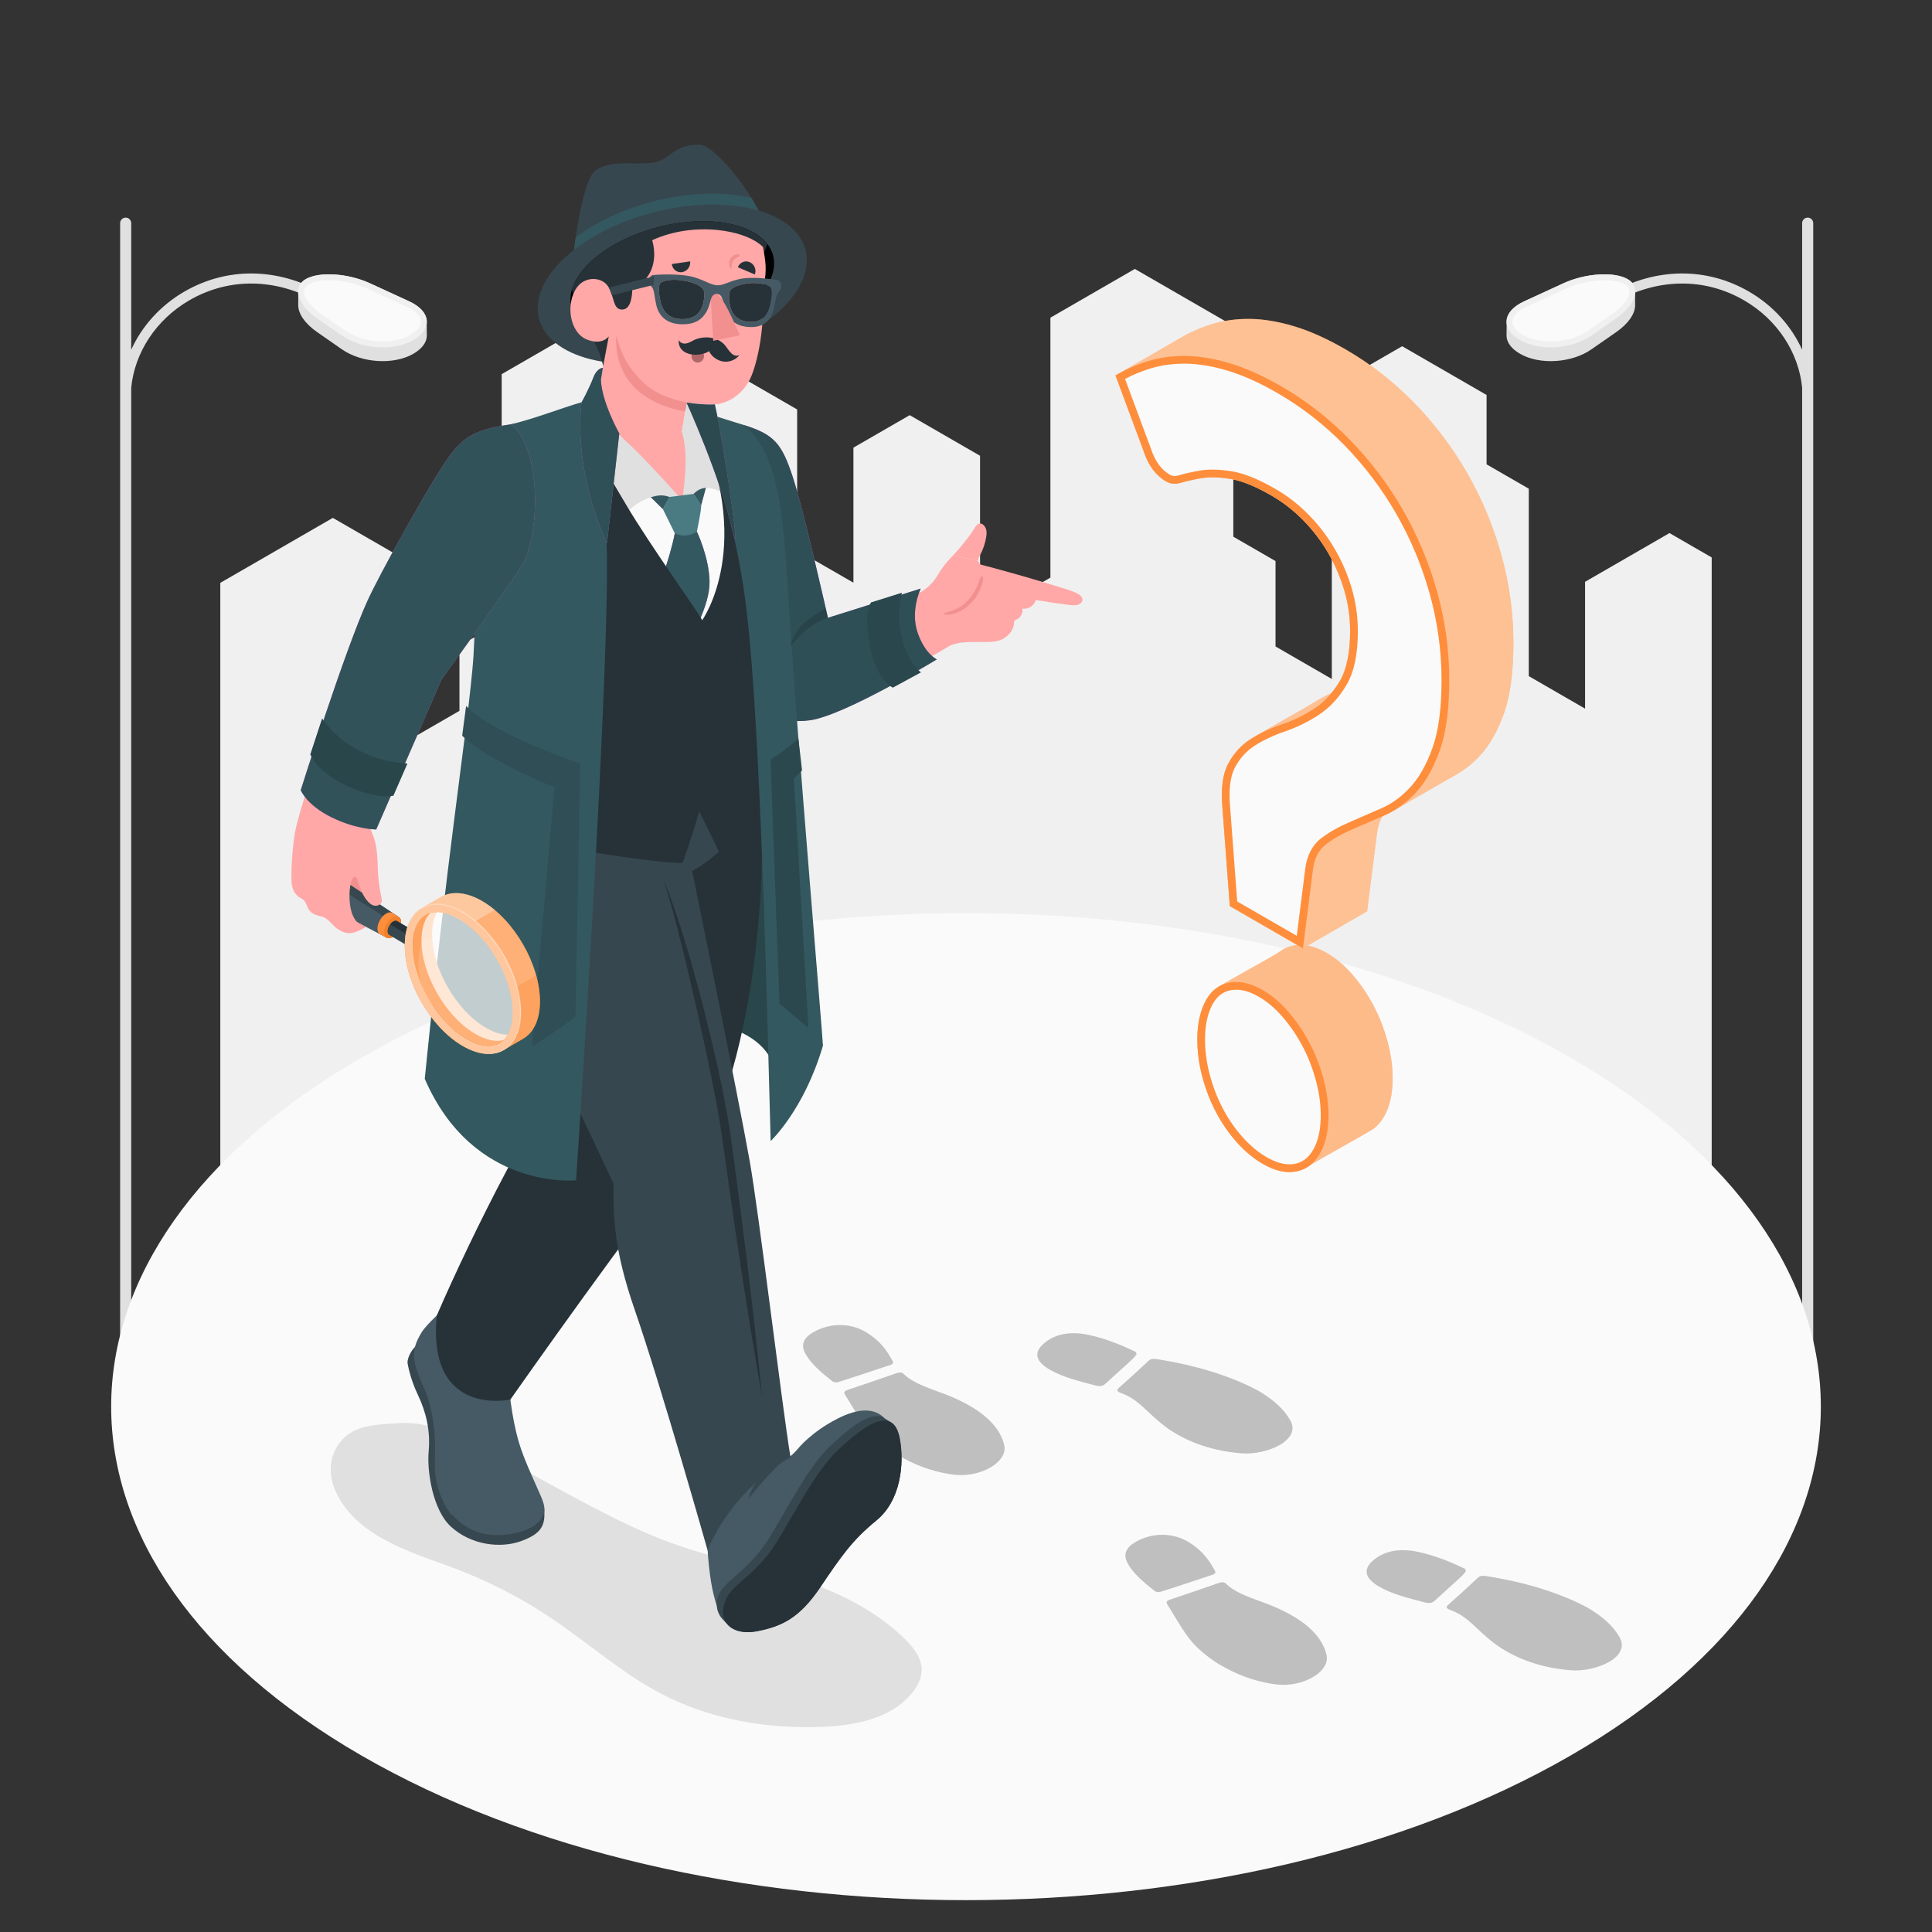 <?xml version="1.0" encoding="UTF-8" standalone="no"?>
<!-- Generator: Adobe Illustrator 27.5.0, SVG Export Plug-In . SVG Version: 6.00 Build 0)  -->

<svg
   version="1.1"
   x="0px"
   y="0px"
   viewBox="0 0 500 500"
   style="enable-background:new 0 0 500 500;"
   xml:space="preserve"
   id="svg319"
   sodipodi:docname="agent.svg"
   inkscape:version="1.3.2 (091e20e, 2023-11-25, custom)"
   xmlns:inkscape="http://www.inkscape.org/namespaces/inkscape"
   xmlns:sodipodi="http://sodipodi.sourceforge.net/DTD/sodipodi-0.dtd"
   xmlns="http://www.w3.org/2000/svg"
   xmlns:svg="http://www.w3.org/2000/svg"><rect x="0" y="0" width="500" height="500" fill="#333333" stroke="none"/><defs
   id="defs323" /><sodipodi:namedview
   id="namedview321"
   pagecolor="#ffffff"
   bordercolor="#999999"
   borderopacity="1"
   inkscape:showpageshadow="0"
   inkscape:pageopacity="0"
   inkscape:pagecheckerboard="0"
   inkscape:deskcolor="#d1d1d1"
   showgrid="false"
   inkscape:zoom="2.106"
   inkscape:cx="132.47863"
   inkscape:cy="119.18328"
   inkscape:window-width="3840"
   inkscape:window-height="2050"
   inkscape:window-x="3828"
   inkscape:window-y="-12"
   inkscape:window-maximized="1"
   inkscape:current-layer="svg319" />
<g
   id="City">
	<polygon
   id="City_00000101785292547231506150000007455708885616427399_"
   style="fill:#F0F0F0;"
   points="57.014,328.662    57.014,150.844 86.136,134.026 107.984,146.64 107.984,190.27 118.908,183.963 118.908,167.145 129.832,160.838 129.832,96.833    162.604,77.912 177.169,86.321 177.169,105.966 191.734,97.557 206.299,105.966 206.299,142.409 220.865,150.796 220.865,115.851    235.43,107.442 253.637,117.954 253.637,160 271.843,149.488 271.843,82.214 293.691,69.601 319.18,84.317 319.18,138.897    330.104,145.204 330.104,167.305 344.67,175.714 344.67,100.116 362.876,89.604 384.724,102.218 384.724,120.172 395.648,126.479    395.648,174.983 410.213,183.393 410.213,150.573 432.061,137.959 442.985,144.266 442.986,328.662  " />
</g>
<g
   id="Streetlights">
	<g
   id="Streetlight_00000080920327746258471500000015331914653620663463_">
		<path
   style="fill:#E0E0E0;"
   d="M47.624,75.518c-6.171,3.595-10.904,8.906-13.665,14.994V57.756c0-0.794-0.641-1.434-1.434-1.434    c-0.793,0-1.434,0.641-1.434,1.434v291.372c0,0.213,0.137,0.427,0.427,0.595c0.549,0.321,1.465,0.321,2.029,0    c0.274-0.168,0.412-0.381,0.412-0.595V100.354c0.88-9.131,6.439-17.625,14.97-22.595c10.258-5.976,22.445-5.831,33.433,0.4    l1.278-2.256C71.83,69.204,58.702,69.062,47.624,75.518z"
   id="path4" />
		<g
   id="g14">
			<path
   style="fill:#E0E0E0;"
   d="M82.049,85.93l6.436,4.478c5.13,3.569,13.403,4.086,18.48,1.155     c2.349-1.356,3.498-3.045,3.498-4.728c0-0.619-0.043-3.01-0.042-3.601c0.001-1.941-1.513-3.867-4.545-5.26l-10.145-4.664     c-5.678-2.61-13.12-3.085-16.625-1.063c-1.311,0.757-1.925,1.867-1.925,3.147c0,0.619,0.016,2.995,0.007,3.576     C77.156,81.103,78.843,83.699,82.049,85.93z"
   id="path6" />
			<path
   style="fill:#F0F0F0;"
   d="M79.107,72.248c-3.504,2.023-2.186,6.557,2.943,10.126l6.436,4.478     c5.13,3.569,13.403,4.086,18.48,1.155c5.076-2.931,4.589-7.423-1.089-10.033l-10.145-4.664     C90.055,70.701,82.611,70.225,79.107,72.248z"
   id="path8" />
			<g
   id="g12">
				<path
   style="fill:#FAFAFA;"
   d="M78.683,75.337c0.031-0.74,0.431-1.311,1.187-1.758c1.171-0.678,3.052-1.048,5.272-1.048      c3.268,0,6.984,0.817,9.944,2.174l10.144,4.671c2.297,1.048,3.638,2.436,3.7,3.792c0.062,1.203-0.91,2.451-2.729,3.5      c-1.896,1.094-4.44,1.695-7.169,1.695c-3.607,0-7.123-1.017-9.666-2.775l-6.429-4.487      C80.286,79.268,78.621,77.002,78.683,75.337z"
   id="path10" />
			</g>
		</g>
	</g>
	<g
   id="Streetlight">
		<path
   style="fill:#E0E0E0;"
   d="M452.727,75.518c6.171,3.595,10.904,8.906,13.665,14.994V57.756c0-0.794,0.641-1.434,1.434-1.434    c0.793,0,1.434,0.641,1.434,1.434v291.372c0,0.213-0.137,0.427-0.427,0.595c-0.549,0.321-1.465,0.321-2.029,0    c-0.274-0.168-0.412-0.381-0.412-0.595V100.354c-0.88-9.131-6.439-17.625-14.97-22.595c-10.258-5.976-22.445-5.831-33.433,0.4    l-1.278-2.256C428.521,69.204,441.649,69.062,452.727,75.518z"
   id="path17" />
		<g
   id="g27">
			<path
   style="fill:#E0E0E0;"
   d="M418.302,85.93l-6.436,4.478c-5.13,3.569-13.403,4.086-18.48,1.155     c-2.349-1.356-3.499-3.045-3.499-4.728c0-0.619,0.043-3.01,0.042-3.601c-0.001-1.941,1.513-3.867,4.545-5.26l10.145-4.664     c5.678-2.61,13.12-3.085,16.625-1.063c1.311,0.757,1.925,1.867,1.925,3.147c0,0.619-0.016,2.995-0.007,3.576     C423.195,81.103,421.508,83.699,418.302,85.93z"
   id="path19" />
			<path
   style="fill:#F0F0F0;"
   d="M421.244,72.248c3.504,2.023,2.186,6.557-2.943,10.126l-6.436,4.478     c-5.13,3.569-13.403,4.086-18.48,1.155c-5.076-2.931-4.589-7.423,1.089-10.033l10.145-4.664     C410.296,70.701,417.74,70.225,421.244,72.248z"
   id="path21" />
			<g
   id="g25">
				<path
   style="fill:#FAFAFA;"
   d="M421.668,75.337c-0.031-0.74-0.431-1.311-1.187-1.758c-1.171-0.678-3.053-1.048-5.272-1.048      c-3.268,0-6.984,0.817-9.944,2.174l-10.144,4.671c-2.297,1.048-3.638,2.436-3.7,3.792c-0.062,1.203,0.91,2.451,2.729,3.5      c1.896,1.094,4.44,1.695,7.169,1.695c3.607,0,7.122-1.017,9.666-2.775l6.429-4.487C420.065,79.268,421.73,77.002,421.668,75.337      z"
   id="path23" />
			</g>
		</g>
	</g>
</g>
<g
   id="Floor">
	<path
   id="Floor_00000168828122748574651910000008785320160237331083_"
   style="fill:#FAFAFA;"
   d="M93.565,273.717   C7.171,323.597,7.173,404.468,93.57,454.348c86.397,49.88,226.471,49.88,312.865,0c86.394-49.88,86.392-130.751-0.005-180.631   C320.034,223.837,179.959,223.837,93.565,273.717z" />
</g>
<g
   id="Shadow">
	<path
   id="Shadow_9_"
   style="fill:#E0E0E0;"
   d="M116.326,405.394c9.412,3.431,18.412,8.027,26.744,13.655   c9.365,6.326,17.918,13.967,27.9,19.221c12.972,6.827,27.887,9.299,42.491,8.597c8.273-0.397,17.273-2.207,22.588-8.731   c1.361-1.67,2.448-3.697,2.484-5.866c0.052-3.185-2.117-5.917-4.363-8.11c-11.984-11.702-28.751-16.517-44.925-20.283   c-16.175-3.767-25.864-8.471-41.725-16.946c-6.788-3.627-13.477-7.526-20.318-10.947c-0.056-0.028-0.111-0.055-0.166-0.083   c-3.473-1.727-6.733-3.637-10.397-4.985c-4.681-1.722-8.559-2.976-13.722-2.594c-5.142,0.38-10.936,0.305-14.561,4.494   c-3.147,3.637-3.491,8.55-1.613,12.876C91.759,397.252,105.504,401.449,116.326,405.394z" />
</g>
<g
   id="Footprints">
	<g
   id="Foot_Prints">
		<g
   id="g59">
			<g
   id="g39">
				<path
   style="fill:#E0E0E0;"
   d="M325.57,359.872c3.967,2.337,6.707,4.799,8.353,7.72c2.972,5.274-6.362,9.022-12.576,8.528      c-7.383-0.587-13.361-2.705-18.209-5.837c-2.428-1.569-4.374-3.406-6.307-5.205c-1.869-1.738-3.676-3.471-6.765-4.591      c-1.002-0.363-1.164-0.727-0.463-1.344c2.595-2.284,5.129-4.593,7.595-6.924c0.565-0.534,1.143-0.634,2.087-0.488      C309.29,353.282,318.209,355.986,325.57,359.872z"
   id="path35" />
				<path
   style="fill:#E0E0E0;"
   d="M271.799,354.535c-3.702-2.105-4.34-4.371-1.874-6.645c2.829-2.608,6.898-3.472,11.805-2.416      c4.5,0.968,8.353,2.576,12.041,4.312c0.301,0.142,0.436,0.607,0.274,0.831c-0.447,0.619-1.046,1.208-1.669,1.778      c-2.064,1.893-4.197,3.76-6.233,5.663c-0.676,0.631-1.363,0.827-2.594,0.505C279.372,357.47,275.129,356.449,271.799,354.535z"
   id="path37" />
			</g>
			<g
   id="g45">
				<path
   style="fill:#E0E0E0;"
   d="M231.992,376.368c-2.469-1.528-5.656-3.946-7.738-6.729c-2.125-2.839-3.727-5.808-5.575-8.717      c-0.367-0.577-0.189-0.932,0.824-1.266c4.12-1.362,8.188-2.777,12.258-4.188c0.823-0.285,1.549-0.451,2.145,0.141      c2.833,2.81,7.937,4.02,12.208,5.828c7.431,3.145,12.52,7.209,13.789,12.589c0.681,2.886-2.396,5.863-6.893,7.13      c-2.374,0.668-4.798,0.754-7.315,0.33C240.809,380.663,236.68,379.134,231.992,376.368z"
   id="path41" />
				<path
   style="fill:#E0E0E0;"
   d="M210.572,344.725c4.384-2.461,9.62-2.404,13.784,0.173c3.479,2.152,5.323,4.806,6.768,7.566      c0.105,0.201-0.206,0.62-0.534,0.73c-4.563,1.535-9.154,3.043-13.772,4.522c-0.301,0.096-1.092-0.006-1.297-0.167      c-2.938-2.314-5.778-4.675-7.208-7.467C207.215,347.94,208.048,346.142,210.572,344.725z"
   id="path43" />
			</g>
			<g
   id="g51">
				<path
   style="fill:#E0E0E0;"
   d="M410.797,416.017c3.968,2.337,6.707,4.799,8.353,7.72c2.972,5.274-6.362,9.022-12.576,8.528      c-7.383-0.587-13.361-2.705-18.21-5.837c-2.428-1.569-4.374-3.406-6.307-5.205c-1.869-1.738-3.676-3.471-6.765-4.591      c-1.002-0.363-1.164-0.727-0.463-1.344c2.595-2.284,5.129-4.593,7.595-6.924c0.565-0.534,1.144-0.634,2.086-0.488      C394.517,409.427,403.437,412.131,410.797,416.017z"
   id="path47" />
				<path
   style="fill:#E0E0E0;"
   d="M357.027,410.68c-3.701-2.105-4.34-4.371-1.874-6.645c2.829-2.608,6.898-3.472,11.805-2.416      c4.5,0.968,8.353,2.576,12.041,4.312c0.301,0.142,0.436,0.607,0.274,0.831c-0.447,0.619-1.046,1.208-1.668,1.778      c-2.064,1.893-4.197,3.76-6.233,5.663c-0.676,0.631-1.363,0.827-2.594,0.505C364.6,413.615,360.357,412.595,357.027,410.68z"
   id="path49" />
			</g>
			<g
   id="g57">
				<path
   style="fill:#E0E0E0;"
   d="M315.406,430.65c-2.469-1.528-5.656-3.946-7.738-6.729c-2.125-2.839-3.727-5.808-5.575-8.717      c-0.367-0.577-0.189-0.932,0.824-1.266c4.12-1.362,8.188-2.776,12.258-4.188c0.823-0.285,1.549-0.451,2.145,0.141      c2.833,2.81,7.937,4.02,12.208,5.828c7.431,3.145,12.52,7.209,13.789,12.589c0.681,2.886-2.396,5.863-6.893,7.13      c-2.374,0.668-4.798,0.754-7.315,0.33C324.223,434.945,320.094,433.416,315.406,430.65z"
   id="path53" />
				<path
   style="fill:#E0E0E0;"
   d="M293.986,399.007c4.384-2.461,9.62-2.404,13.784,0.173c3.479,2.152,5.323,4.806,6.768,7.566      c0.105,0.201-0.207,0.62-0.534,0.73c-4.563,1.535-9.154,3.043-13.772,4.522c-0.301,0.096-1.092-0.006-1.297-0.167      c-2.938-2.314-5.778-4.675-7.208-7.467C290.63,402.221,291.462,400.424,293.986,399.007z"
   id="path55" />
			</g>
		</g>
		<g
   style="opacity:0.15;"
   id="g85">
			<g
   id="g65">
				<path
   d="M325.57,359.872c3.967,2.337,6.707,4.799,8.353,7.72c2.972,5.274-6.362,9.022-12.576,8.528      c-7.383-0.587-13.361-2.705-18.209-5.837c-2.428-1.569-4.374-3.406-6.307-5.205c-1.869-1.738-3.676-3.471-6.765-4.591      c-1.002-0.363-1.164-0.727-0.463-1.344c2.595-2.284,5.129-4.593,7.595-6.924c0.565-0.534,1.143-0.634,2.087-0.488      C309.29,353.282,318.209,355.986,325.57,359.872z"
   id="path61" />
				<path
   d="M271.799,354.535c-3.702-2.105-4.34-4.371-1.874-6.645c2.829-2.608,6.898-3.472,11.805-2.416      c4.5,0.968,8.353,2.576,12.041,4.312c0.301,0.142,0.436,0.607,0.274,0.831c-0.447,0.619-1.046,1.208-1.669,1.778      c-2.064,1.893-4.197,3.76-6.233,5.663c-0.676,0.631-1.363,0.827-2.594,0.505C279.372,357.47,275.129,356.449,271.799,354.535z"
   id="path63" />
			</g>
			<g
   id="g71">
				<path
   d="M231.992,376.368c-2.469-1.528-5.656-3.946-7.738-6.729c-2.125-2.839-3.727-5.808-5.575-8.717      c-0.367-0.577-0.189-0.932,0.824-1.266c4.12-1.362,8.188-2.777,12.258-4.188c0.823-0.285,1.549-0.451,2.145,0.141      c2.833,2.81,7.937,4.02,12.208,5.828c7.431,3.145,12.52,7.209,13.789,12.589c0.681,2.886-2.396,5.863-6.893,7.13      c-2.374,0.668-4.798,0.754-7.315,0.33C240.809,380.663,236.68,379.134,231.992,376.368z"
   id="path67" />
				<path
   d="M210.572,344.725c4.384-2.461,9.62-2.404,13.784,0.173c3.479,2.152,5.323,4.806,6.768,7.566      c0.105,0.201-0.206,0.62-0.534,0.73c-4.563,1.535-9.154,3.043-13.772,4.522c-0.301,0.096-1.092-0.006-1.297-0.167      c-2.938-2.314-5.778-4.675-7.208-7.467C207.215,347.94,208.048,346.142,210.572,344.725z"
   id="path69" />
			</g>
			<g
   id="g77">
				<path
   d="M410.797,416.017c3.968,2.337,6.707,4.799,8.353,7.72c2.972,5.274-6.362,9.022-12.576,8.528      c-7.383-0.587-13.361-2.705-18.21-5.837c-2.428-1.569-4.374-3.406-6.307-5.205c-1.869-1.738-3.676-3.471-6.765-4.591      c-1.002-0.363-1.164-0.727-0.463-1.344c2.595-2.284,5.129-4.593,7.595-6.924c0.565-0.534,1.144-0.634,2.086-0.488      C394.517,409.427,403.437,412.131,410.797,416.017z"
   id="path73" />
				<path
   d="M357.027,410.68c-3.701-2.105-4.34-4.371-1.874-6.645c2.829-2.608,6.898-3.472,11.805-2.416      c4.5,0.968,8.353,2.576,12.041,4.312c0.301,0.142,0.436,0.607,0.274,0.831c-0.447,0.619-1.046,1.208-1.668,1.778      c-2.064,1.893-4.197,3.76-6.233,5.663c-0.676,0.631-1.363,0.827-2.594,0.505C364.6,413.615,360.357,412.595,357.027,410.68z"
   id="path75" />
			</g>
			<g
   id="g83">
				<path
   d="M315.406,430.65c-2.469-1.528-5.656-3.946-7.738-6.729c-2.125-2.839-3.727-5.808-5.575-8.717      c-0.367-0.577-0.189-0.932,0.824-1.266c4.12-1.362,8.188-2.776,12.258-4.188c0.823-0.285,1.549-0.451,2.145,0.141      c2.833,2.81,7.937,4.02,12.208,5.828c7.431,3.145,12.52,7.209,13.789,12.589c0.681,2.886-2.396,5.863-6.893,7.13      c-2.374,0.668-4.798,0.754-7.315,0.33C324.223,434.945,320.094,433.416,315.406,430.65z"
   id="path79" />
				<path
   d="M293.986,399.007c4.384-2.461,9.62-2.404,13.784,0.173c3.479,2.152,5.323,4.806,6.768,7.566      c0.105,0.201-0.207,0.62-0.534,0.73c-4.563,1.535-9.154,3.043-13.772,4.522c-0.301,0.096-1.092-0.006-1.297-0.167      c-2.938-2.314-5.778-4.675-7.208-7.467C290.63,402.221,291.462,400.424,293.986,399.007z"
   id="path81" />
			</g>
		</g>
	</g>
</g>
<g
   id="Character">
	<g
   id="Character_00000108276483510679336380000009453076467760341439_">
		<g
   id="Bottom_00000023251485285300127730000007373811073110164919_">
			<g
   id="g93"
   style="fill:#29464c;fill-opacity:1">
				<path
   style="fill:#29464c;fill-opacity:1"
   d="M202.199,286.416c0-20.494-13.82-22.273-38.232-23.9c-11.432-0.762-45.531,3.677-45.531,3.677      l10.654-121.941l70.707-2.512c0,0,11.299,116.398,11.644,124.453C211.786,274.246,202.199,286.416,202.199,286.416z"
   id="path89" />
				<path
   style="opacity:0.3;fill:#29464c;fill-opacity:1"
   d="M202.199,286.416c0-20.494-13.82-22.273-38.232-23.9c-11.432-0.762-45.531,3.677-45.531,3.677      l10.654-121.941l70.707-2.512c0,0,11.299,116.398,11.644,124.453C211.786,274.246,202.199,286.416,202.199,286.416z"
   id="path91" />
			</g>
			<g
   id="g101">
				<path
   style="fill:#37474F;"
   d="M108.39,347.815c-1.769,0.981-3.012,3.633-2.924,4.888c0,0,0.563,3.883,2.683,8.292      c2.12,4.409,3.274,9.335,2.792,14.563c-0.482,5.228,1.053,15.217,5.739,19.524c5.161,4.743,12.724,5.715,18.132,3.772      c5.408-1.943,6.459-4.163,5.981-8.693L108.39,347.815z"
   id="path95" />
				<path
   style="fill:#455A64;"
   d="M135.704,377.342c-0.271-0.694-0.53-1.392-0.774-2.094c-2.197-6.338-2.912-13.06-3.603-19.695      c-0.074-0.71-0.184-1.492-0.726-1.955c-0.533-0.455-1.306-0.452-2.006-0.424c-1.456,0.057-2.913,0.114-4.369,0.171      c-1.326,0.052-2.862,0.218-3.577,1.336c-0.128,0.2-0.224,0.426-0.398,0.587c-0.381,0.354-1.028,0.265-1.424-0.071      c-1.079-0.918-0.871-3.26-1.488-4.543c-1.155-2.403-3.338-9.37-0.092-12.498l0.992-1.098c0,0-0.361-1.035-1.742,0.222      c-1.381,1.257-6.115,5.382-7.423,7.598c-1.307,2.216-2.817,4.854-1.276,9.506c1.541,4.652,2.802,5.709,3.77,10.613      c0.968,4.903,1.163,7.115,0.958,13.313c-0.151,4.569,1.154,8.434,2.654,11.21c0.009,0.015,0.02,0.031,0.029,0.046      c0.525,0.961,1.073,1.791,1.59,2.463l0.146-0.115c2.534,2.886,6.903,5.939,13.392,5.292c2.582-0.257,5.304-0.757,7.539-2.146      c1.19-0.74,2.246-1.769,2.788-3.083c0.661-1.6-0.154-3.537-0.802-5.038C138.49,383.753,136.968,380.583,135.704,377.342z"
   id="path97" />
				<path
   style="fill:#263238;"
   d="M196.871,198.895c0,0,2.585,32.909-4.437,66.241c-5.215,24.755-10.903,30.521-13.836,33.981      c-13.012,15.351-46.517,63.084-46.517,63.084s-21.627,4.773-19.04-21.753c9.129-21.151,26.622-55.893,35.832-66.115      l-14.275-69.785L196.871,198.895z"
   id="path99" />
			</g>
			<g
   id="g119">
				<g
   id="g113">
					<g
   id="g109">
						<path
   style="fill:#455A64;"
   d="M228.941,367.073c-2.579-2.719-6.745-2.742-12.316,0.131c-6.655,3.432-9.926,7.505-9.926,7.505        c-4.511,5.389-6.068,2.388-6.068,2.388s-3.747,1.049-10.826,6.901c-7.08,5.853-8.452,6.804-8.452,6.804        s1.221,2.259,1.716,9.636c0.495,7.378,1.234,11.412,2.433,15.156l29.24-29.482l-1.871-2.653        C219.364,379.348,228.941,367.073,228.941,367.073z"
   id="path103" />
						<path
   style="fill:#37474F;"
   d="M232.861,372.307c-0.392-2.089-1.107-3.382-2.053-4.062c-0.362-0.26-1.623-0.997-1.866-1.172        c-3.22-2.323-9.122,2.465-14.106,7.179c-5.805,5.49-11.257,16.613-15.996,24.128c-4.739,7.515-10.533,10.34-12.479,13.655        c-1.381,2.353-1.057,4.972,0.454,6.802c0.291,0.352,1.364,1.46,1.578,1.687c1.498,1.591,4.181,2.27,7.372,1.664        c6.438-1.223,11.083-3.341,16.506-11.382c5.423-8.041,8.284-12.207,14.553-17.324        C233.094,388.365,234.093,378.874,232.861,372.307z"
   id="path105" />
						<path
   style="fill:#263238;"
   d="M232.861,372.307c-1.726-9.202-9.713-2.969-16.159,3.127        c-5.806,5.49-11.256,16.613-15.996,24.128c-4.739,7.515-10.672,10.25-12.479,13.655c-3.286,6.191,1.099,10.194,7.538,8.971        c6.439-1.223,11.084-3.341,16.506-11.382c5.423-8.041,8.284-12.207,14.553-17.324        C233.094,388.365,234.093,378.874,232.861,372.307z"
   id="path107" />
					</g>
					<path
   style="fill:#37474F;"
   d="M203.327,377.634c0,0,0.001-0.001,0.001-0.002c-1.95,0.895-2.697-0.536-2.697-0.536       c-6.188,6.537-6.909,10.781-6.909,10.781S199.777,380.138,203.327,377.634z"
   id="path111" />
				</g>
				<path
   style="fill:#37474F;"
   d="M122.365,205.084c-0.961,9.318,0.86,27.273,8.842,43.896      c7.981,16.623,9.902,19.653,27.588,57.363c-0.073,8.4-0.03,16.766,5.464,32.616c6.829,19.702,18.863,62.242,18.863,62.242      s5.46-14.908,21.452-24.105c-2.181-13.245-8.142-63.102-10.571-76.724c-3.025-16.958-14.881-75.004-14.881-75.004      s15.514-7.256,17.75-26.474L122.365,205.084z"
   id="path115" />
				<path
   style="fill:#263238;"
   d="M171.763,227.617c4.133,10.523,7.272,21.475,10.115,32.472c2.79,11.02,5.407,22.099,7.16,33.417      c1.529,11.289,3.029,22.585,4.4,33.899c1.402,11.309,2.658,22.641,3.771,33.988c-1.982-11.214-3.821-22.444-5.513-33.696      c-1.724-11.247-3.318-22.513-4.884-33.785c-0.767-5.613-1.932-11.153-3.049-16.715c-1.118-5.56-2.355-11.095-3.584-16.632      c-1.256-5.531-2.546-11.053-3.931-16.549C174.907,238.503,173.41,233.042,171.763,227.617z"
   id="path117" />
			</g>
		</g>
		<g
   id="Top_00000102518338672459948200000007488674564330806933_">
			<g
   id="Arm_00000142895840414235543080000012603227993083675064_">
				<path
   style="fill:#FFA8A7;"
   d="M268.868,150.316c-1.755-0.522-3.514-1.033-5.275-1.535c-1.982-0.564-3.967-1.114-5.956-1.652      c-1.016-0.275-2.033-0.55-3.052-0.813c-0.362-0.094-0.735-0.134-1.031-0.378c-0.096-0.079-0.455-0.807-0.413-0.797      c-0.024-0.005-6.467-1.429-6.467-1.429c-2.056,2.16-2.779,3.094-4.144,5.369c-0.303,0.5-0.72,1.082-1.22,1.684      c-0.898,0.881-2.359,2.689-6.657,4.012c-4.096,1.261-20.945,6.258-20.945,6.258s-1.064-3.348-4.501-20.23      c-2.443-11.998-6.284-28.286-16.629-30.639c0,0-4.934,17.824-8.281,30.526c3.313,10.836,8.553,28.341,11.709,35.169      c3.692,7.986,6.817,11.465,13.035,9.93c10.9-2.691,21.476-10.163,28.717-14.098c2.475-1.385,5.104-2.787,7.498-4.254      c2.278-1.396,5.376-1.282,7.986-1.295c1.731-0.009,3.496,0.122,5.166-0.336c2.065-0.566,3.949-2.463,4.035-4.689      c0.006-0.149,0.005-0.307,0.082-0.434c0.102-0.169,0.308-0.235,0.49-0.31c1.091-0.449,1.786-1.703,1.59-2.867      c1.483,0.249,3.07-0.776,3.452-2.23c2.876,0.498,5.764,0.928,8.661,1.288c0.993,0.124,2.105,0.208,2.89-0.413      c0.249-0.197,0.452-0.467,0.511-0.779c0.151-0.795-0.63-1.441-1.354-1.804c-1.061-0.533-2.198-0.895-3.332-1.25      C273.252,151.637,271.063,150.968,268.868,150.316z"
   id="path122" />
				<path
   style="fill:#BA68C8;"
   d="M192.498,109.996c7.977,2.451,9.839,4.919,12.65,13.384c2.812,8.465,9.115,36.509,9.115,36.509      l24.016-7.557c0,0-2.745,5.719-0.818,11.352c1.928,5.633,4.988,6.958,4.988,6.958s-23.854,14.542-32.84,15.762      c-8.986,1.22-10.775-3.007-13.462-8.659c-2.687-5.653-12.738-33.141-12.738-33.141L192.498,109.996z"
   id="path124" />
				<path
   style="opacity:1;fill:#2f4f56;fill-opacity:1"
   d="M192.498,109.996c7.977,2.451,9.839,4.919,12.65,13.384c2.812,8.465,9.115,36.509,9.115,36.509      l24.016-7.557c0,0-2.745,5.719-0.818,11.352c1.928,5.633,4.988,6.958,4.988,6.958s-23.854,14.542-32.84,15.762      c-8.986,1.22-10.775-3.007-13.462-8.659c-2.687-5.653-12.738-33.141-12.738-33.141L192.498,109.996z"
   id="path126" />
				<g
   id="g132"
   style="fill:#2d4c52;fill-opacity:1">
					<path
   style="fill:#2d4c52;fill-opacity:1"
   d="M233.414,153.409l-7.98,2.505c0,0-1.968,2.35-0.39,11.164       c1.577,8.815,6.018,10.874,6.018,10.874l7.27-3.944c0,0-3.062-2.181-4.825-8.606       C231.743,158.976,233.414,153.409,233.414,153.409z"
   id="path128" />
					<path
   style="opacity:0.35;fill:#254046;fill-opacity:1"
   d="M233.414,153.409l-7.98,2.505c0,0-1.968,2.35-0.39,11.164       c1.577,8.815,6.018,10.874,6.018,10.874l7.27-3.944c0,0-3.062-2.181-4.825-8.606       C231.743,158.976,233.414,153.409,233.414,153.409z"
   id="path130" />
				</g>
				<g
   id="g140">
					<path
   style="fill:#F28F8F;"
   d="M253.244,153.365c0.327-0.621,0.606-1.271,0.82-1.94c0.195-0.609,0.435-1.287,0.358-1.932       c-0.025-0.213-0.32-0.543-0.509-0.269c-0.358,0.521-0.485,1.193-0.723,1.777c-0.228,0.562-0.472,1.115-0.757,1.651       c-0.572,1.073-1.287,2.074-2.14,2.942c-0.822,0.837-1.785,1.515-2.843,2.021c-0.984,0.471-2.031,0.746-3.072,1.056       c-0.091,0.027-0.192,0.286-0.055,0.311c2.374,0.428,4.89-0.975,6.579-2.531C251.858,155.57,252.639,154.514,253.244,153.365z"
   id="path134" />
					<path
   style="opacity:0.15;"
   d="M214.264,159.89c-5.864,1.811-9.776,7.662-9.776,7.662s0.651-4.004,3.916-6.592       c3.265-2.588,5.309-3.497,5.309-3.497L214.264,159.89z"
   id="path136" />
					<path
   style="fill:#FFA8A7;"
   d="M253.142,145.141c-0.04-0.53,0.248-1.022,0.502-1.49c0.779-1.437,1.314-3.006,1.575-4.619       c0.105-0.651,0.166-1.325,0.006-1.965c-0.189-0.756-0.986-1.865-1.908-1.542c-0.778,0.273-1.529,1.896-2.001,2.534       c-1.45,1.961-2.957,3.884-4.64,5.652"
   id="path138" />
				</g>
			</g>
			<g
   id="Chest_00000050643842912906878210000011875010229724476589_">
				<path
   id="XMLID_00000098902131886228317450000012287835445584122038_"
   style="fill:#FAFAFA;"
   d="M197.449,137.395      c-0.467-22.933-9.262-27.695-14.278-29.112l-16.412-5.327c-4.977,0.512-23.882,6.517-29.73,7.917      c-3.765,0.901-6.102,8.472-8.091,20.5c-1.616,9.77-2.422,19.387-2.782,33.049c-0.327,12.391-0.929,19.572-3.903,37.302      c25.704,8.058,53.535,13.895,72.782-0.64c-0.423-3.224,1.73-30.034,1.953-37.945      C197.211,155.227,197.575,143.604,197.449,137.395z" />
				<g
   id="Head_00000078746911455448615520000007520728171727673769_">
					<g
   id="g152">
						<path
   style="fill:#37474F;"
   d="M197.345,56.765c-3.53-8.474-12.808-19.346-16.32-19.346c-6.875,0-7.679,4.073-12.156,4.713        s-10.451-0.876-14.608,1.842c-4.157,2.718-6.255,25.557-6.255,25.557S162.184,52.289,197.345,56.765z"
   id="path144" />
						<path
   style="fill:#34585f;fill-opacity:1"
   d="M148.993,61.442c-0.656,4.499-0.987,8.089-0.987,8.089s14.178-17.243,49.339-12.766        c-0.743-1.783-1.742-3.673-2.887-5.545C180.348,47.894,160.953,52.393,148.993,61.442z"
   id="path146" />
						<path
   style="fill:#37474F;"
   d="M194.979,54.117c15.341,3.807,18.374,15.597,6.776,26.335        c-11.599,10.738-33.437,16.357-48.778,12.55c-15.341-3.807-18.374-15.598-6.776-26.336        C157.8,55.929,179.638,50.31,194.979,54.117z"
   id="path148" />
						<path
   d="M189.874,58.158c11.612,2.881,13.908,11.806,5.129,19.934c-8.779,8.128-25.31,12.381-36.922,9.5        c-11.612-2.882-13.908-11.807-5.129-19.935C161.732,59.53,178.262,55.277,189.874,58.158z"
   id="path150" />
					</g>
					<path
   style="fill:#263238;"
   d="M198.566,63.105c-0.63,2.46-2.27,5.04-4.97,7.54c-3.77,3.49-8.99,6.26-14.63,8.03       c-0.22,0.01-0.43,0.03-0.65,0.05c-1.78,0.15-3.56,0.31-5.33,0.46c-0.31,0.03-1.9-0.06-2.12,0.19l-1.09,1.25l-6.74,7.76       l-6.77,7.8c0.31-0.58-1.06-4.58-1.23-5.02c-0.66-1.72-1.6-3.29-2.36-4.96c-0.16-0.35-0.32-0.69-0.48-1.04       c-1.39-2.98-2.89-5.95-3.87-9.11c-0.11-0.36-0.21-0.72-0.32-1.09c0.69-2.39,2.33-4.89,4.95-7.31       c8.78-8.13,25.31-12.38,36.92-9.5C193.936,59.165,196.856,60.915,198.566,63.105z"
   id="path154" />
					<g
   id="XMLID_00000163770703290087406600000009610020403822023613_">
						<path
   style="fill:#FFA8A7;"
   d="M151.992,87.911c3.971,1.52,5.561-0.867,5.561-0.867l-2.687,14.205        c-0.106,0.758-1.077,7.834-1.077,7.834s14.635,10.206,23.466,22.581c1.295-6.122,3.044-14.217-0.78-19.94l1.233-7.499        c0,0,3.961,0.541,6.596,0.485c4.394-0.08,8.456-3.07,10.245-7.608c1.869-4.742,3.171-12.701,2.802-18.695        c-0.094-1.531-0.032-3.075,0.304-4.571c0.893-3.974,0.446-6.401-0.193-9.903c-4.306-4.398-17.677-6.79-28.68-1.765        c1.58,5.494-0.432,10.653-5.151,12.455c0.012,1.674-0.276,5.865-2.978,5.467c-1.946-0.287-1.685-3.066-3.098-5.673        c-1.52-2.803-6.009-3.07-8.197-0.103C146.296,78.465,147.338,86.13,151.992,87.911z"
   id="path156" />
						<path
   id="XMLID_00000104696503363179667110000005014438401294220678_"
   style="fill:#B16668;"
   d="M182.188,92.37        c-0.122,0.923-0.941,1.574-1.829,1.453c-0.888-0.12-1.509-0.965-1.387-1.889c0.122-0.923,0.941-1.574,1.829-1.454        C181.689,90.601,182.31,91.447,182.188,92.37z" />
						<path
   style="fill:#263238;"
   d="M180.385,87.703c-1.038,0.301-1.91,1.104-2.998,1.207c-0.697,0.065-1.489-0.266-1.708-0.931        c-0.119,0.815,0.106,1.675,0.608,2.329c0.747,0.972,2.172,1.436,3.356,1.487c1.419,0.061,2.735-0.207,3.871-0.909        c0.682,1.479,2.233,2.495,3.769,2.694c1.536,0.2,3.156-0.474,4.098-1.704c-1.756,0.809-2.763-1.307-3.701-2.457        C185.978,87.332,182.898,86.885,180.385,87.703z"
   id="path159" />
						<path
   style="fill:#F28F8F;"
   d="M177.708,104.225c-6.765-1.622-10.543-3.454-14.766-9.334        c-2.256-3.141-3.421-7.993-3.421-7.993s-0.686,4.709,2.033,9.808c1.712,3.209,6.005,8.058,15.767,9.781L177.708,104.225z"
   id="path161" />
					</g>
					<g
   id="XMLID_00000161611979973713183210000006968178851359346830_">
						<path
   id="XMLID_00000121280375584806897700000010746797710924874138_"
   style="fill:#263238;"
   d="M195.35,71.035l-4.403-1.878        c0.477-1.245,1.849-1.834,3.065-1.315C195.228,68.36,195.827,69.789,195.35,71.035z" />
						<path
   id="XMLID_00000070826224606051510930000012317478527724732337_"
   style="fill:#263238;"
   d="M194.469,77.831        c-0.146,1.106-1.127,1.886-2.192,1.741c-1.064-0.144-1.808-1.157-1.661-2.263c0.147-1.106,1.128-1.886,2.191-1.742        C193.872,75.712,194.616,76.725,194.469,77.831z" />
						<path
   id="XMLID_00000017480012674824320000000000237646436160142742_"
   style="fill:#263238;"
   d="M179.245,76.943        c-0.146,1.105-1.127,1.886-2.191,1.741c-1.064-0.144-1.808-1.157-1.661-2.263c0.146-1.106,1.128-1.885,2.192-1.742        C178.648,74.824,179.392,75.837,179.245,76.943z" />
						<path
   id="XMLID_00000105402376377553225710000008263964586338979490_"
   style="fill:#263238;"
   d="M173.862,68.334l4.75-0.697        c0.152,1.351-0.789,2.602-2.101,2.795C175.199,70.624,174.014,69.685,173.862,68.334z" />
						<path
   style="fill:#455A64;"
   d="M201.221,72.482c-0.29-0.05-0.6-0.09-0.91-0.14c-2.94-0.42-6.78-0.67-9.11-0.09        c-2.92,0.72-3.96,1.62-5.57,1.57c-1.72-0.08-2.79-1.07-5.87-2.04c-2.46-0.77-6.57-0.85-9.73-0.68        c-0.33,0.02-0.66,0.04-0.98,0.07c-0.54,0.04-1.13,0.7-1.1,1.5c0.02,0.79,0.64,1.45,0.9,1.83c0.11,0.16,0.22,0.4,0.31,0.73        c0.31,1.26,0.48,3.65,1.1,5c0.25,0.54,0.61,1.21,1.22,1.83c0.19,0.2,0.39,0.38,0.62,0.55c0.12,0.09,0.24,0.17,0.37,0.25        c0.31,0.21,0.67,0.39,1.08,0.54c0.06,0.03,0.12,0.05,0.18,0.07c0.09,0.03,0.19,0.06,0.29,0.09c0.1,0.03,0.2,0.06,0.3,0.09        c0.3,0.07,0.62,0.14,0.96,0.18c0.14,0.02,0.28,0.04,0.42,0.05c0.16,0.01,0.34,0.03,0.51,0.03c4,0.18,5.7-1.57,6.72-3.4        c1.03-1.83,0.82-4.5,2.66-4.42c0.06,0.01,0.12,0.01,0.17,0.02c0.06,0.01,0.12,0.02,0.17,0.03c1.35,0.36,1.14,2.78,1.97,4.57        c0.32,0.69,0.72,1.37,1.28,1.97c0.09,0.11,0.19,0.21,0.3,0.31c0.05,0.05,0.11,0.1,0.17,0.14c0.05,0.05,0.11,0.1,0.17,0.14        c0.05,0.05,0.1,0.09,0.15,0.12c0.1,0.07,0.14,0.1,0.17,0.12c0.05,0.04,0.09,0.06,0.14,0.09c0.03,0.02,0.06,0.04,0.09,0.06        c0.46,0.28,0.98,0.51,1.58,0.68c0.05,0.01,0.1,0.02,0.15,0.04c0.57,0.14,1.22,0.24,1.94,0.26c3.74,0.14,5.07-1.9,5.7-3.2        c0.64-1.3,0.91-3.67,1.23-4.91c0.07-0.27,0.21-0.48,0.35-0.63c0.28-0.3,0.82-1,0.88-1.8        C202.251,73.312,201.721,72.572,201.221,72.482z M181.931,78.702c-0.19,0.71-0.57,1.74-1.43,2.56h-0.01        c-0.87,0.82-2.23,1.43-4.38,1.31c-2.16-0.12-3.41-1.03-4.15-2.08c-0.59-0.82-0.91-1.83-1.1-2.8        c-0.29-1.32-0.61-3.91,0.09-4.47c0.67-0.53,2.52-1.08,5.49-0.68c1.87,0.3,4.16,0.82,5.48,2.19        C182.501,75.562,182.291,77.262,181.931,78.702z M199.291,78.862c-0.25,1.01-0.78,3.2-2.88,4.08        c-0.6,0.25-1.34,0.39-2.22,0.37c-2.36-0.06-3.68-1.05-4.42-2.15c-0.43-0.62-0.73-1.47-0.86-2.17        c-0.28-1.48-0.41-3.18,0.16-3.96c0.57-0.78,2.78-1.58,4.9-1.74c0.49-0.04,0.94-0.05,1.37-0.04c1.13,0.03,2.29,0.18,3.31,0.66        c0.32,0.16,0.56,0.32,0.73,0.48C200.001,74.992,199.601,77.562,199.291,78.862z"
   id="path168" />
						<path
   style="fill:#263238;"
   d="M199.291,78.862c-0.25,1.01-0.78,3.2-2.88,4.08c-0.6,0.25-1.34,0.39-2.22,0.37        c-2.36-0.06-3.68-1.05-4.42-2.15c-0.43-0.62-0.73-1.47-0.86-2.17c-0.28-1.48-0.41-3.18,0.16-3.96        c0.57-0.78,2.78-1.58,4.9-1.74c0.49-0.04,0.94-0.05,1.37-0.04c1.13,0.03,2.29,0.18,3.31,0.66c0.32,0.16,0.56,0.32,0.73,0.48        C200.001,74.992,199.601,77.562,199.291,78.862z"
   id="path170" />
						<path
   style="fill:#263238;"
   d="M181.931,78.702c-0.19,0.71-0.57,1.74-1.43,2.56h-0.01c-0.87,0.82-2.23,1.43-4.38,1.31        c-2.16-0.12-3.41-1.03-4.15-2.08c-0.59-0.82-0.91-1.83-1.1-2.8c-0.29-1.32-0.61-3.91,0.09-4.47c0.67-0.53,2.52-1.08,5.49-0.68        c1.87,0.3,4.16,0.82,5.48,2.19C182.501,75.562,182.291,77.262,181.931,78.702z"
   id="path172" />
						<path
   style="fill:#37474F;"
   d="M169.274,71.503l-11.719,2.913c0.28,0.564,0.517,1.168,0.821,1.99l10.826-2.688L169.274,71.503        z"
   id="path174" />
						<path
   style="fill:#F28F8F;"
   d="M191.489,86.758l-6.897,1.44l-0.62-10.69c0.313-0.853,0.718-1.453,1.617-1.417l0.053,0.006        c0.49,0.42,0.974,1.014,1.468,1.757c0.949,1.469,1.894,3.449,2.854,5.524l-0.001,0.013        C190.467,84.513,190.982,85.663,191.489,86.758z"
   id="path176" />
					</g>
				</g>
				<g
   id="Neck_00000144313467717223256430000014636716830152702098_">
					<g
   id="g184">
						<polygon
   style="fill:#BA68C8;"
   points="171.558,131.762 164.395,124.68 172.365,126.987 173.264,128.614       "
   id="polygon180" />
						<polygon
   style="opacity:1;fill:#34585f;fill-opacity:1"
   points="171.558,131.762 164.395,124.68 172.365,126.987 173.264,128.614       "
   id="polygon182" />
					</g>
					<g
   id="g190">
						<polygon
   style="fill:#BA68C8;"
   points="181.444,130.791 183.171,124.411 180.446,124.098 179.515,127.807       "
   id="polygon186" />
						<polygon
   style="opacity:1;fill:#34585f;fill-opacity:1"
   points="181.444,130.791 183.171,124.411 180.446,124.098 179.515,127.807       "
   id="polygon188" />
					</g>
					<path
   style="fill:#E0E0E0;"
   d="M177.305,131.914c1.247-4.485,4.043-5.717,5.518-5.656c3.762,0.156,5.363,2.625,5.363,2.625       s-0.635-8.755-5.073-16.234c-4.1-6.91-5.406-8.424-5.406-8.424l-1.241,7.551c0,0,0.962,2.637,0.973,7.446       c0.011,4.809-0.968,11.032-0.968,11.032C176.946,130.602,177.157,131.224,177.305,131.914z"
   id="path192" />
					<path
   style="fill:#E0E0E0;"
   d="M154.886,101.209c-2.1,0.472-2.037,2.976-8.089,5.075c0,0,0.829,15.722,15.681,26.006       c1.851-1.754,4.306-3.356,7.376-3.966c4.391-0.873,7.4,3.34,7.4,3.34s-0.34-1.802-1.668-3.276       c-6.09-6.76-9.911-10.814-13.243-13.882c-8.793-8.099-7.657-11.758-7.657-11.758L154.886,101.209z"
   id="path194" />
					<g
   id="g204">
						<g
   id="g200">
							<path
   style="fill:#BA68C8;"
   d="M180.347,137.589c0,0,3.157,6.535,3.281,12.914c0.124,6.38-5.128,14.898-5.128,14.898         l-8.758-11.455c0,0,3.58-9.098,4.9-15.926L180.347,137.589z"
   id="path196" />
							<path
   style="opacity:1;fill:#34585f;fill-opacity:1"
   d="M180.347,137.589c0,0,3.157,6.535,3.281,12.914c0.124,6.38-5.128,14.898-5.128,14.898         l-8.758-11.455c0,0,3.58-9.098,4.9-15.926L180.347,137.589z"
   id="path198" />
						</g>
						<path
   style="fill:#4a7a82;fill-opacity:1"
   d="M173.264,128.614l6.251-0.808c0,0,1.746,2.216,1.929,2.984        c0.184,0.768-1.097,6.798-1.097,6.798s-2.62,1.94-5.706,0.432l-3.084-6.259L173.264,128.614z"
   id="path202" />
					</g>
				</g>
				<path
   style="fill:#263238;"
   d="M199.67,162.253c-0.008-6.823,0.25-19.77,0.055-28.111c-0.195-8.341-2.462-18.264-9.396-23.97      c-8.33-1.506-12.621-5.946-12.621-5.946l2.121,3.402c16.014,33.271,1.887,52.893,1.887,52.893      c-0.063-0.727-13.669-19.681-19.652-29.86c-3.605-6.134-8.363-13.866-9.797-17.365c-2.443-5.962-1.532-8.89-1.532-8.89      s-3.73,1.222-7.33,2.755c-3.621,1.542-11.022,2.617-11.022,2.617c-9.14,4.127-8.606,39.257-8.684,57.011      c-0.097,22.035-3.28,27.173-3.055,46.419c4.291,3.27,48.306,10.395,56.021,10.095c1.77-4.709,4.311-13.317,4.311-13.317      l5.099,10.404c3.879-0.77,11.741-7.141,14.02-9.753C199.063,193.023,199.678,169.075,199.67,162.253z"
   id="path207" />
				<path
   style="fill:#F28F8F;"
   d="M191.214,65.796c-0.424-0.057-0.812,0.031-1.193,0.224c-0.364,0.185-0.669,0.438-0.9,0.775      c-0.252,0.368-0.445,0.814-0.45,1.266c-0.002,0.219,0.02,0.443,0.065,0.657c0.04,0.192,0.111,0.365,0.201,0.54      c0.046,0.09,0.089,0.25,0.212,0.27c0.052,0.008,0.083,0,0.123-0.036c0.045-0.1,0.06-0.201,0.061-0.302      c0.019-0.167,0.021-0.335,0.04-0.501c0.019-0.167,0.073-0.329,0.105-0.494c0.051-0.263,0.165-0.541,0.33-0.763      c0.166-0.224,0.375-0.433,0.602-0.595c0.123-0.088,0.257-0.158,0.396-0.216c0.156-0.065,0.31-0.137,0.469-0.196      C191.509,66.337,191.477,65.831,191.214,65.796z"
   id="path209" />
			</g>
			<g
   id="Coat">
				<path
   style="fill:#34585f;fill-opacity:1.0"
   d="M178.589,105.662c0,0,10.781,20.019,14.623,52.299c3.841,32.28,5.471,110.922,6.233,137.343      c0,0,8.654-8.057,13.533-24.681c0.058-0.971-6.829-82.152-8.529-109.63c-1.701-27.478-2.407-42.928-11.952-50.996      L178.589,105.662z"
   id="path212" />
				<g
   id="g218">
					<path
   style="fill:#BA68C8;"
   d="M189.516,137.045c-3.43-14.43-11.81-32.82-11.81-32.82s0.06,0.01,0.16,0.02       c0.04,0,0.08,0.01,0.12,0.01c0.93,0.13,4.09,0.5,6.32,0.45c0.23,0,0.46-0.02,0.69-0.04       C187.306,114.585,192.276,148.735,189.516,137.045z"
   id="path214" />
					<path
   style="opacity:1;fill:#2b494f;fill-opacity:1"
   d="M189.516,137.045c-3.43-14.43-11.81-32.82-11.81-32.82s0.06,0.01,0.16,0.02       c0.04,0,0.08,0.01,0.12,0.01c0.93,0.13,4.09,0.5,6.32,0.45c0.23,0,0.46-0.02,0.69-0.04       C187.306,114.585,192.276,148.735,189.516,137.045z"
   id="path216" />
				</g>
				<path
   style="fill:#34585f;fill-opacity:1"
   d="M132.382,109.778c-12.281,21.59-8.155,42.781-10.129,63.515      c-1.974,20.734-6.422,47.135-12.327,105.908c12.582,29.068,39.16,26.255,39.16,26.255s9.154-135.658,7.883-165.744      c-6.054-21.801-6.453-35.611-6.453-35.611C145.029,105.681,138.894,108.182,132.382,109.778z"
   id="path220" />
				<g
   id="g226">
					<path
   style="fill:#BA68C8;"
   d="M157.089,140.593c0.049-0.598,3.186-28.404,3.186-28.404s-4.507-8.004-4.767-13.845l0.493-3.148       c0,0-1.474,0.054-2.369,2.349c-1.384,3.55-3.117,6.556-3.117,6.556S147.857,120.176,157.089,140.593z"
   id="path222" />
					<path
   style="opacity:1;fill:#2e5056;fill-opacity:1"
   d="M157.089,140.593c0.049-0.598,3.186-28.404,3.186-28.404s-4.507-8.004-4.767-13.845l0.493-3.148       c0,0-1.474,0.054-2.369,2.349c-1.384,3.55-3.117,6.556-3.117,6.556S147.857,120.176,157.089,140.593z"
   id="path224" />
				</g>
				<g
   id="g232"
   style="fill:#2f4f56;fill-opacity:1">
					<path
   style="fill:#2f4f56;fill-opacity:1"
   d="M120.632,182.71c7.109,7.473,29.528,14.892,29.528,14.892l-1.245,65.565       c0,0-11.209,8.306-11.209,7.267s5.809-66.696,5.809-66.696s-16.924-6.614-23.899-13.339L120.632,182.71z"
   id="path228" />
					<path
   style="opacity:0.15;fill:#2f4f56;fill-opacity:1;stroke:none"
   d="M120.632,182.71c7.109,7.473,29.528,14.892,29.528,14.892l-1.245,65.565       c0,0-11.209,8.306-11.209,7.267s5.809-66.696,5.809-66.696s-16.924-6.614-23.899-13.339L120.632,182.71z"
   id="path230" />
				</g>
				<g
   id="g238"
   style="fill:#2b494f;fill-opacity:1">
					<path
   style="fill:#2b494f;fill-opacity:1"
   d="M206.637,191.257c0,0-3.997,3.293-7.218,5.329l2.309,63.14l7.47,6.265l-3.744-64.528l2.11-2.068       L206.637,191.257z"
   id="path234" />
					<path
   style="opacity:0.15;fill:#2b494f;fill-opacity:1"
   d="M206.637,191.257c0,0-3.997,3.293-7.218,5.329l2.309,63.14l7.47,6.265l-3.744-64.528l2.11-2.068       L206.637,191.257z"
   id="path236" />
				</g>
			</g>
			<g
   id="Arm_00000076595365916624275630000016630516497448503974_">
				<g
   id="Glass_2_"
   style="display:inline">
					<g
   id="XMLID_00000132769881376087286520000015573881753244471215_"
   style="display:inline">
						<g
   id="g252">
							<path
   style="fill:#455a64"
   d="m 83.577,233.993 v 0 l 0.002,0.001 c 0.002,0.001 0.005,0.002 0.007,0.004 l 16.433,8.664 c 0,0 10e-4,0.001 10e-4,0.001 l 0.022,0.012 0.002,-0.003 c 0.393,0.219 0.929,0.189 1.526,-0.148 1.217,-0.687 2.216,-2.377 2.229,-3.775 0.007,-0.701 -0.235,-1.195 -0.631,-1.427 L 87.775,227.04 v 0 c -0.62,-0.402 -1.357,-0.64 -2.151,-0.651 -2.243,-0.031 -4.088,1.762 -4.119,4.005 -0.021,1.541 0.818,2.893 2.072,3.599 z"
   id="path241" />
							<path
   style="fill:#37474f"
   d="M 103.169,237.323 87.775,227.04 c -0.62,-0.402 -1.357,-0.64 -2.151,-0.651 -2.155,-0.03 -3.937,1.625 -4.102,3.744 0.326,-1.33 2.547,-2.434 5.261,-0.867 2.729,1.576 12.267,7.852 16.833,10.567 0.115,-0.366 0.18,-0.733 0.183,-1.083 0.008,-0.7 -0.234,-1.194 -0.63,-1.427 z"
   id="path243" />
							<path
   style="fill:#fe8e3c;fill-opacity:1"
   d="m 101.577,242.521 c 1.216,-0.689 2.211,-2.38 2.223,-3.778 0.006,-0.677 -0.221,-1.16 -0.594,-1.4 -0.275,-0.176 -1.31,-0.869 -1.591,-1.054 -0.41,-0.27 -0.994,-0.252 -1.645,0.117 -1.254,0.71 -2.281,2.454 -2.292,3.896 -0.006,0.744 0.26,1.262 0.691,1.491 0.298,0.158 1.674,0.883 1.674,0.883 0.392,0.221 0.935,0.184 1.534,-0.155 z"
   id="path245" />
							<path
   id="XMLID_00000172411699385923696990000018248078848184733344_"
   style="display:inline;fill:#fe8e3c;fill-opacity:1"
   d="m 101.577,242.521 c -1.216,0.689 -2.193,0.114 -2.181,-1.284 0.012,-1.398 1.007,-3.089 2.223,-3.778 1.216,-0.689 2.193,-0.114 2.181,1.284 -0.012,1.398 -1.007,3.089 -2.223,3.778 z" />
							<path
   id="XMLID_00000141430699653865343350000007537341767864211892_"
   style="display:inline;opacity:0.3;fill:#d95d01;fill-opacity:1"
   d="m 101.577,242.521 c -1.216,0.689 -2.193,0.114 -2.181,-1.284 0.012,-1.398 1.007,-3.089 2.223,-3.778 1.216,-0.689 2.193,-0.114 2.181,1.284 -0.012,1.398 -1.007,3.089 -2.223,3.778 z" />
							<g
   id="XMLID_847_"
   style="display:inline">
								<path
   id="XMLID_00000130624480136340025880000008088853129586060449_"
   style="fill:#37474f"
   d="m 108.982,242.761 c -0.009,0.926 -0.67,2.045 -1.477,2.5 -0.401,0.226 -0.762,0.245 -1.023,0.093 v 10e-4 l -0.004,-0.002 h -10e-4 l -5.763,-3.418 c -0.002,-0.001 -0.003,-0.002 -0.005,-0.003 l -0.001,-10e-4 v 0 c -0.259,-0.155 -0.417,-0.481 -0.413,-0.941 0.009,-0.926 0.67,-2.045 1.477,-2.5 0.403,-0.228 0.766,-0.246 1.028,-0.092 v 0 l 5.762,3.417 v 0.001 c 0.264,0.153 0.425,0.48 0.42,0.945 z" />
								<path
   id="XMLID_872_"
   style="fill:#263238"
   d="m 108.562,241.815 c 0.263,0.153 0.425,0.48 0.42,0.946 -0.004,0.349 -0.1,0.725 -0.261,1.083 l -7.766,-4.61 c 0.235,-0.312 0.516,-0.575 0.818,-0.746 0.403,-0.228 0.766,-0.246 1.028,-0.092 z" />
							</g>
						</g>
					</g>
					<g
   id="g278"
   style="display:inline">
						<g
   id="XMLID_837_"
   style="display:inline">
							<g
   id="g261"
   style="display:inline">
								<path
   id="XMLID_845_"
   style="display:inline;fill:#fe8e3c;fill-opacity:1"
   d="m 109.154,235.012 c -2.713,1.566 -4.391,4.925 -4.39,9.705 0,9.56 6.711,21.184 14.99,25.964 4.139,2.39 7.887,2.616 10.6,1.05 v 0 l 4.997,-2.885 c 2.713,-1.566 4.391,-4.925 4.39,-9.705 0,-9.56 -6.711,-21.184 -14.99,-25.964 -4.139,-2.39 -7.887,-2.616 -10.6,-1.05 z m 11.625,33.893 c -3.697,-2.134 -7.195,-5.842 -9.849,-10.439 -2.654,-4.597 -4.116,-9.48 -4.116,-13.749 0,-3.86 1.195,-6.676 3.366,-7.929 2.17,-1.253 5.206,-0.88 8.549,1.05 3.697,2.135 7.195,5.842 9.849,10.439 2.654,4.597 4.116,9.48 4.116,13.749 0,3.86 -1.195,6.676 -3.365,7.929 -2.171,1.253 -5.207,0.881 -8.55,-1.05 z" />
								<path
   id="XMLID_00000023992760690698203650000009610647352617180815_"
   style="display:inline;opacity:0.3;fill:#ffffff"
   d="m 109.154,235.012 c -2.713,1.566 -4.391,4.925 -4.39,9.705 0,9.56 6.711,21.184 14.99,25.964 4.139,2.39 7.887,2.616 10.6,1.05 v 0 l 4.997,-2.885 c 2.713,-1.566 4.391,-4.925 4.39,-9.705 0,-9.56 -6.711,-21.184 -14.99,-25.964 -4.139,-2.39 -7.887,-2.616 -10.6,-1.05 z m 11.625,33.893 c -3.697,-2.134 -7.195,-5.842 -9.849,-10.439 -2.654,-4.597 -4.116,-9.48 -4.116,-13.749 0,-3.86 1.195,-6.676 3.366,-7.929 2.17,-1.253 5.206,-0.88 8.549,1.05 3.697,2.135 7.195,5.842 9.849,10.439 2.654,4.597 4.116,9.48 4.116,13.749 0,3.86 -1.195,6.676 -3.365,7.929 -2.171,1.253 -5.207,0.881 -8.55,-1.05 z" />
								<path
   style="display:inline;opacity:0.4;fill:#fe8e3c;fill-opacity:1"
   d="m 126.093,270.673 c 1.209,0.057 2.303,-0.18 3.236,-0.718 2.17,-1.253 3.365,-4.069 3.365,-7.929 0,-1.794 -0.261,-3.697 -0.757,-5.64 l 6.831,-3.944 c 0.627,2.27 0.973,4.537 0.973,6.699 0,4.78 -1.678,8.138 -4.39,9.705 l -4.997,2.885 c -1.251,0.722 -2.724,1.058 -4.352,0.981 z"
   id="path257"
   inkscape:label="path257" />
								<path
   style="display:inline;opacity:0.3;fill:#ffffff"
   d="m 109.154,235.012 v 0 l 4.997,-2.885 c 2.713,-1.566 6.46,-1.34 10.6,1.05 1.128,0.651 2.225,1.433 3.282,2.316 l -6.868,4.003 c -0.798,-0.625 -1.611,-1.183 -2.436,-1.659 -3.343,-1.93 -6.379,-2.303 -8.549,-1.05 -0.722,0.417 -1.333,1.01 -1.831,1.753 l -1.963,-0.716 c 0.72,-1.22 1.655,-2.169 2.768,-2.812 z"
   id="path259" />
							</g>
							<g
   id="g264"
   style="display:inline">
								<path
   id="XMLID_00000088118371254567872960000008026695901097781893_"
   style="display:inline;fill:#fe8e3c;fill-opacity:1"
   d="m 134.745,262.028 c 0,-9.56 -6.711,-21.184 -14.99,-25.964 -8.279,-4.78 -14.99,-0.905 -14.99,8.655 0,9.56 6.711,21.184 14.99,25.964 8.278,4.779 14.99,0.904 14.99,-8.655 z m -5.416,7.928 c -2.17,1.253 -5.207,0.881 -8.55,-1.05 -3.697,-2.134 -7.195,-5.842 -9.849,-10.439 -2.654,-4.597 -4.116,-9.48 -4.116,-13.749 0,-3.86 1.195,-6.676 3.366,-7.929 2.17,-1.253 5.206,-0.88 8.549,1.05 3.697,2.135 7.195,5.842 9.849,10.439 2.654,4.597 4.116,9.48 4.116,13.749 0.001,3.86 -1.195,6.676 -3.365,7.929 z" />
							</g>
							<g
   style="display:inline;opacity:0.5"
   id="g267">
								<path
   id="XMLID_00000124152125212328561350000004305030571422916019_"
   style="fill:#ffffff"
   d="m 134.745,262.028 c 0,-9.56 -6.711,-21.184 -14.99,-25.964 -8.279,-4.78 -14.99,-0.905 -14.99,8.655 0,9.56 6.711,21.184 14.99,25.964 8.278,4.779 14.99,0.904 14.99,-8.655 z m -5.416,7.928 c -2.17,1.253 -5.207,0.881 -8.55,-1.05 -3.697,-2.134 -7.195,-5.842 -9.849,-10.439 -2.654,-4.597 -4.116,-9.48 -4.116,-13.749 0,-3.86 1.195,-6.676 3.366,-7.929 2.17,-1.253 5.206,-0.88 8.549,1.05 3.697,2.135 7.195,5.842 9.849,10.439 2.654,4.597 4.116,9.48 4.116,13.749 0.001,3.86 -1.195,6.676 -3.365,7.929 z" />
							</g>
							<path
   style="display:inline;opacity:0.4;fill:#ffffff"
   d="m 105.376,240.033 c 0.461,-1.509 1.222,-2.962 2.38,-4.07 1.149,-1.113 2.684,-1.803 4.271,-1.988 1.593,-0.198 3.204,0.077 4.714,0.568 0.753,0.26 1.489,0.566 2.198,0.925 0.352,0.184 0.706,0.367 1.043,0.576 l 1.007,0.638 c 0.343,0.202 0.655,0.448 0.973,0.686 0.316,0.24 0.638,0.474 0.95,0.719 l 0.897,0.782 0.449,0.391 c 0.147,0.133 0.283,0.278 0.425,0.416 2.274,2.214 4.211,4.76 5.813,7.496 1.569,2.755 2.804,5.706 3.585,8.782 0.049,0.192 0.107,0.382 0.148,0.576 l 0.115,0.584 0.229,1.168 c 0.056,0.393 0.098,0.788 0.148,1.182 0.048,0.394 0.104,0.787 0.108,1.186 l 0.049,1.191 c 0.012,0.397 -0.006,0.795 -0.022,1.192 -0.044,0.794 -0.147,1.585 -0.298,2.367 -0.33,1.553 -0.898,3.086 -1.866,4.366 -0.954,1.282 -2.319,2.266 -3.857,2.705 -1.539,0.448 -3.178,0.381 -4.715,0.026 -1.544,-0.365 -3,-1.021 -4.364,-1.813 1.377,0.769 2.841,1.398 4.381,1.735 1.534,0.328 3.153,0.363 4.652,-0.101 1.5,-0.448 2.818,-1.416 3.737,-2.675 0.932,-1.258 1.475,-2.763 1.784,-4.292 0.29,-1.539 0.352,-3.117 0.236,-4.681 -0.004,-0.393 -0.062,-0.781 -0.11,-1.171 -0.05,-0.389 -0.093,-0.779 -0.149,-1.167 l -0.23,-1.155 -0.115,-0.578 c -0.042,-0.192 -0.1,-0.38 -0.149,-0.57 -0.783,-3.043 -2.017,-5.965 -3.579,-8.691 -1.58,-2.717 -3.493,-5.246 -5.737,-7.446 -0.14,-0.137 -0.274,-0.282 -0.419,-0.414 l -0.443,-0.388 -0.885,-0.777 c -0.308,-0.243 -0.624,-0.475 -0.936,-0.713 -0.313,-0.237 -0.621,-0.481 -0.959,-0.681 -1.297,-0.883 -2.694,-1.618 -4.172,-2.137 -1.479,-0.496 -3.054,-0.779 -4.609,-0.601 -1.55,0.166 -3.048,0.824 -4.186,1.899 -1.151,1.065 -1.93,2.486 -2.413,3.978 -0.478,1.502 -0.666,3.085 -0.688,4.662 -0.007,-1.579 0.153,-3.168 0.609,-4.687 z"
   id="path269" />
							<g
   id="XMLID_00000068636177646763188930000012841286376804139710_"
   style="display:inline">
								<path
   id="XMLID_1038_"
   style="display:inline;fill:#fe8e3c;fill-opacity:1"
   d="m 129.33,269.958 c 0.852,-0.492 1.549,-1.221 2.086,-2.161 -1.681,0 -3.604,-0.599 -5.638,-1.778 -3.697,-2.131 -7.197,-5.84 -9.852,-10.438 -2.653,-4.595 -4.115,-9.48 -4.112,-13.748 -0.003,-2.351 0.439,-4.316 1.277,-5.775 -1.08,-0.001 -2.06,0.238 -2.912,0.73 -2.17,1.253 -3.366,4.069 -3.365,7.932 0.001,4.266 1.462,9.151 4.115,13.746 2.655,4.599 6.155,8.307 9.849,10.44 3.345,1.932 6.382,2.305 8.552,1.052 z" />
								<path
   id="XMLID_00000044166295931650128390000010235488101473226912_"
   style="display:inline;opacity:0.3;fill:#ffffff"
   d="m 129.33,269.958 c 0.852,-0.492 1.549,-1.221 2.086,-2.161 -1.681,0 -3.604,-0.599 -5.638,-1.778 -3.697,-2.131 -7.197,-5.84 -9.852,-10.438 -2.653,-4.595 -4.115,-9.48 -4.112,-13.748 -0.003,-2.351 0.439,-4.316 1.277,-5.775 -1.08,-0.001 -2.06,0.238 -2.912,0.73 -2.17,1.253 -3.366,4.069 -3.365,7.932 0.001,4.266 1.462,9.151 4.115,13.746 2.655,4.599 6.155,8.307 9.849,10.44 3.345,1.932 6.382,2.305 8.552,1.052 z" />
								<path
   style="display:inline;opacity:0.4;fill:#fe8e3c;fill-opacity:1"
   d="m 106.814,244.72 c 0,-3.863 1.195,-6.68 3.365,-7.932 0.852,-0.492 1.832,-0.731 2.912,-0.73 -0.838,1.459 -1.281,3.424 -1.277,5.775 -10e-4,0.96 0.077,1.952 0.221,2.964 -0.134,-0.857 -0.682,-3.403 -2.278,-1.438 -1.896,2.335 -1.906,8.398 -0.416,11.99 l -0.004,0.005 c -1.637,-3.633 -2.523,-7.32 -2.523,-10.634 z"
   id="path273" />
							</g>
						</g>
						<path
   id="XMLID_00000142867270167652438290000012562180539636098702_"
   style="display:inline;opacity:0.7;fill:#ffffff"
   d="m 123.042,267.6 c -3.697,-2.134 -7.195,-5.842 -9.849,-10.439 -2.654,-4.597 -4.116,-9.48 -4.116,-13.749 0,-3.185 0.816,-5.656 2.32,-7.128 2.026,-0.566 4.575,-0.037 7.333,1.555 3.697,2.135 7.195,5.842 9.849,10.439 2.654,4.597 4.116,9.48 4.116,13.749 0,3.185 -0.816,5.656 -2.32,7.128 -2.026,0.567 -4.574,0.038 -7.333,-1.555 z" />
					</g>
				</g>
				<g
   id="g291">
					<path
   style="fill:#F28F8F;"
   d="M89.233,228.014l8.985,6.002c0.23-1.574-0.014-1.976-0.551-2.865       c-0.787-1.303-4.26-6.724-5.775-6.603C91.166,224.604,90.067,225.908,89.233,228.014z"
   id="path281" />
					<path
   style="fill:#F28F8F;"
   d="M87.494,236.059c-0.63,0.283-0.69,1.012-0.626,1.304c0.7,3.13,4.288,3.602,4.288,3.602       c1.215,0.033,2.437-0.442,3.534-1.111L87.494,236.059z"
   id="path283" />
					<path
   style="fill:#FFA8A7;"
   d="M132.338,110.171c-7.901,1.51-14.373,5.826-20.763,16.696       c-6.309,10.732-14.118,23.744-18.724,35.523c-4.606,11.778-12.011,36.895-14.258,44.686c-0.936,3.248-1.951,6.182-2.443,9.523       c-0.27,1.833-0.8,6.799-0.725,11.128c0.03,1.742,0.521,3.507,2.064,4.505c0.389,0.252,0.824,0.444,1.155,0.769       c0.631,0.619,0.761,1.583,1.23,2.333c0.538,0.861,1.496,1.383,2.476,1.645c0.44,0.118,0.894,0.19,1.318,0.355       c1.573,0.61,2.435,2.324,3.874,3.206c1.214,0.744,2.203,1.109,3.578,0.905c0.499-0.074,1.482-0.462,1.947-0.663       c0.35-0.151,1.316-0.751,1.625-0.93c-2.255-0.308-3.417-2.489-3.858-4.379c-0.493-2.108-0.517-4.579-0.09-6.708       c0.104-0.519,0.242-1.049,0.563-1.47c0.16-0.209,0.407-0.399,0.662-0.34c0.281,0.065,0.412,0.381,0.499,0.656       c0.605,1.912,1.186,3.773,2.457,5.368c0.51,0.641,1.152,1.242,1.955,1.403c0.803,0.161,1.769-0.289,1.916-1.095       c0.059-0.321-0.014-0.651-0.083-0.97c-0.553-2.561-0.872-5.173-0.95-7.792c-0.074-2.455-0.149-4.82-0.842-7.206       c-0.717-2.468-2.878-6.076-1.995-8.54c1.488-4.153,16.996-35.664,16.996-35.664s16.187-26.977,20.234-34.166       C137.152,130.07,137.974,117.316,132.338,110.171z"
   id="path285" />
					<path
   style="fill:#BA68C8;"
   d="M132.382,109.778c-10.417,1.575-13.063,3.442-18.205,11.424       c-4.6,7.14-15.768,27.052-19.073,34.294c-5.911,12.949-17.269,48.996-17.269,48.996s1.471,3.793,7.891,6.984       c6.42,3.191,11.635,3.186,11.635,3.186l16.919-38.826c0,0,19.433-26.775,21.311-30.413       C139.36,138.121,140.475,117.129,132.382,109.778z"
   id="path287" />
					<path
   style="opacity:1;fill:#315259;fill-opacity:1"
   d="M132.382,109.778c-10.417,1.575-13.063,3.442-18.205,11.424       c-4.6,7.14-15.768,27.052-19.073,34.294c-5.911,12.949-17.269,48.996-17.269,48.996s1.471,3.793,7.891,6.984       c6.42,3.191,11.635,3.186,11.635,3.186l16.919-38.826c0,0,19.433-26.775,21.311-30.413       C139.36,138.121,140.475,117.129,132.382,109.778z"
   id="path289" />
				</g>
				<g
   id="g297"
   style="fill:#29464c;fill-opacity:1">
					<path
   style="fill:#29464c;fill-opacity:1"
   d="M80.314,195.252c3.288,7.027,16.523,11.829,21.492,10.66l3.626-8.31       c-8.817-0.381-17.226-4.678-22.07-11.628L80.314,195.252z"
   id="path293" />
					<path
   style="opacity:0.35;fill:#29464c;fill-opacity:1"
   d="M80.314,195.252c3.288,7.027,16.523,11.829,21.492,10.66l3.626-8.31       c-8.817-0.381-17.226-4.678-22.07-11.628L80.314,195.252z"
   id="path295" />
				</g>
			</g>
		</g>
	</g>
</g>
<g
   id="Question_Mark_00000040572245976692761830000008853642069694453167_">
	<g
   id="Question_Mark">
		<path
   style="display:inline;fill:#fe8e3c;fill-opacity:1"
   d="m 359.068,269.437 c -0.896,-3.303 -2.11,-6.395 -3.638,-9.269 -1.532,-2.877 -3.326,-5.505 -5.379,-7.886 -2.058,-2.383 -4.275,-4.261 -6.666,-5.641 -2.39,-1.38 -4.632,-2.076 -6.723,-2.089 -2.091,-0.012 -3.884,0.546 -5.378,1.675 -1.495,1.13 -15.107,8.459 -16.6,9.588 -1.495,1.129 -2.67,2.841 -3.528,5.132 -0.858,2.293 -1.287,4.986 -1.287,8.07 0,3.19 0.429,6.397 1.287,9.63 0.858,3.236 2.033,6.28 3.528,9.134 1.494,2.855 3.287,5.457 5.378,7.809 2.092,2.351 4.333,4.22 6.724,5.601 2.391,1.38 4.606,2.085 6.665,2.129 2.054,0.042 3.846,-0.491 5.379,-1.598 1.528,-1.11 15.068,-8.481 16.6,-9.588 1.527,-1.11 2.742,-2.773 3.638,-4.997 0.897,-2.219 1.345,-4.92 1.345,-8.11 0,-3.086 -0.448,-6.284 -1.345,-9.59 z"
   id="path303" />
		<path
   style="display:inline;opacity:0.4;fill:#ffffff"
   d="m 359.068,269.437 c -0.896,-3.303 -2.11,-6.395 -3.638,-9.269 -1.532,-2.877 -3.326,-5.505 -5.379,-7.886 -2.058,-2.383 -4.275,-4.261 -6.666,-5.641 -2.39,-1.38 -4.632,-2.076 -6.723,-2.089 -2.091,-0.012 -3.884,0.546 -5.378,1.675 -1.495,1.13 -15.107,8.459 -16.6,9.588 -1.495,1.129 -2.67,2.841 -3.528,5.132 -0.858,2.293 -1.287,4.986 -1.287,8.07 0,3.19 0.429,6.397 1.287,9.63 0.858,3.236 2.033,6.28 3.528,9.134 1.494,2.855 3.287,5.457 5.378,7.809 2.092,2.351 4.333,4.22 6.724,5.601 2.391,1.38 4.606,2.085 6.665,2.129 2.054,0.042 3.846,-0.491 5.379,-1.598 1.528,-1.11 15.068,-8.481 16.6,-9.588 1.527,-1.11 2.742,-2.773 3.638,-4.997 0.897,-2.219 1.345,-4.92 1.345,-8.11 0,-3.086 -0.448,-6.284 -1.345,-9.59 z"
   id="path305" />
		<path
   style="display:inline;fill:#fe8e3c;fill-opacity:1"
   d="m 388.534,143.562 c -2.091,-7.479 -5.04,-14.535 -8.853,-21.167 -3.807,-6.629 -8.386,-12.684 -13.721,-18.155 -5.34,-5.474 -11.258,-10.086 -17.76,-13.839 -4.781,-2.761 -9.224,-4.751 -13.331,-5.978 -4.106,-1.227 -7.918,-1.857 -11.427,-1.894 -3.508,-0.03 -6.776,0.419 -9.802,1.361 -3.022,0.945 -5.808,2.173 -8.347,3.695 l -16.6,9.588 7.281,19.591 c 1.195,3.678 3.138,6.29 5.827,7.843 1.123,0.648 2.39,0.76 3.807,0.331 1.422,-0.423 3.157,-0.815 5.21,-1.172 2.054,-0.36 4.554,-0.307 7.509,0.152 2.949,0.46 6.554,1.917 10.81,4.374 2.911,1.681 5.619,3.791 8.12,6.33 2.501,2.543 4.651,5.352 6.443,8.427 1.793,3.075 3.191,6.321 4.198,9.743 1.013,3.421 1.514,6.921 1.514,10.506 0,5.578 -0.877,9.874 -2.631,12.897 -0.688,1.183 -1.461,2.237 -2.281,3.222 -1.475,0.677 -2.884,1.417 -4.194,2.247 -1.633,1.031 -14.176,8.051 -16.601,9.588 -2.428,1.534 -4.371,3.651 -5.827,6.345 -1.455,2.694 -1.961,6.511 -1.513,11.448 l 1.904,25.447 18.935,10.932 16.6,-9.588 2.573,-20.324 c 0.212,-1.67 0.691,-3.074 1.387,-4.261 0.189,-0.082 0.364,-0.158 0.554,-0.241 0.911,-0.397 1.798,-0.859 2.663,-1.387 1.923,-1.174 15.397,-8.886 16.104,-9.293 2.122,-1.221 4.108,-2.828 5.959,-4.822 2.462,-2.658 4.516,-6.28 6.159,-10.857 1.643,-4.578 2.462,-10.653 2.462,-18.222 0.002,-7.763 -1.044,-15.387 -3.131,-22.867 z"
   id="path307" />
		<path
   style="display:inline;opacity:0.45;fill:#ffffff;fill-opacity:1"
   d="m 388.534,143.562 c -2.091,-7.479 -5.04,-14.535 -8.853,-21.167 -3.807,-6.629 -8.386,-12.684 -13.721,-18.155 -5.34,-5.474 -11.258,-10.086 -17.76,-13.839 -4.781,-2.761 -9.224,-4.751 -13.331,-5.978 -4.106,-1.227 -7.918,-1.857 -11.427,-1.894 -3.508,-0.03 -6.776,0.419 -9.802,1.361 -3.022,0.945 -5.808,2.173 -8.347,3.695 l -16.6,9.588 7.281,19.591 c 1.195,3.678 3.138,6.29 5.827,7.843 1.123,0.648 2.39,0.76 3.807,0.331 1.422,-0.423 3.157,-0.815 5.21,-1.172 2.054,-0.36 4.554,-0.307 7.509,0.152 2.949,0.46 6.554,1.917 10.81,4.374 2.911,1.681 5.619,3.791 8.12,6.33 2.501,2.543 4.651,5.352 6.443,8.427 1.793,3.075 3.191,6.321 4.198,9.743 1.013,3.421 1.514,6.921 1.514,10.506 0,5.578 -0.877,9.874 -2.631,12.897 -0.688,1.183 -1.461,2.237 -2.281,3.222 -1.475,0.677 -2.884,1.417 -4.194,2.247 -1.633,1.031 -14.176,8.051 -16.601,9.588 -2.428,1.534 -4.371,3.651 -5.827,6.345 -1.455,2.694 -1.961,6.511 -1.513,11.448 l 1.904,25.447 18.935,10.932 16.6,-9.588 2.573,-20.324 c 0.212,-1.67 0.691,-3.074 1.387,-4.261 0.189,-0.082 0.364,-0.158 0.554,-0.241 0.911,-0.397 1.798,-0.859 2.663,-1.387 1.923,-1.174 15.397,-8.886 16.104,-9.293 2.122,-1.221 4.108,-2.828 5.959,-4.822 2.462,-2.658 4.516,-6.28 6.159,-10.857 1.643,-4.578 2.462,-10.653 2.462,-18.222 0.002,-7.763 -1.044,-15.387 -3.131,-22.867 z"
   id="path309" />
		<g
   id="g315">
			<path
   style="display:inline;fill:#fafafa"
   d="m 333.472,302.32 c -1.88,-0.04 -3.961,-0.711 -6.186,-1.996 -2.282,-1.317 -4.462,-3.134 -6.477,-5.399 -2.026,-2.279 -3.789,-4.838 -5.239,-7.608 -1.451,-2.771 -2.611,-5.775 -3.447,-8.926 -0.832,-3.136 -1.254,-6.29 -1.254,-9.374 0,-2.951 0.412,-5.548 1.224,-7.72 0.788,-2.101 1.862,-3.677 3.194,-4.684 1.313,-0.992 2.852,-1.474 4.708,-1.474 1.968,0.011 4.064,0.669 6.291,1.955 2.275,1.313 4.431,3.14 6.408,5.429 1.995,2.313 3.763,4.904 5.253,7.703 1.486,2.796 2.683,5.845 3.557,9.061 0.868,3.206 1.309,6.344 1.309,9.327 0,3.043 -0.428,5.646 -1.272,7.737 -0.82,2.032 -1.93,3.567 -3.299,4.562 -1.311,0.948 -2.808,1.41 -4.569,1.41 z m -14.244,-68.427 -1.864,-24.92 c -0.43,-4.727 0.04,-8.388 1.395,-10.898 1.368,-2.532 3.213,-4.542 5.481,-5.975 2.339,-1.483 4.999,-2.736 7.909,-3.725 3.069,-1.045 5.973,-2.467 8.63,-4.228 2.731,-1.802 5.043,-4.309 6.867,-7.448 1.836,-3.164 2.767,-7.672 2.767,-13.4 0,-3.674 -0.523,-7.305 -1.555,-10.79 -1.024,-3.48 -2.468,-6.833 -4.292,-9.962 -1.824,-3.129 -4.044,-6.031 -6.596,-8.624 -2.552,-2.592 -5.355,-4.777 -8.333,-6.496 -4.341,-2.506 -8.095,-4.02 -11.155,-4.496 -1.708,-0.265 -3.293,-0.399 -4.71,-0.399 -1.124,0 -2.176,0.084 -3.126,0.251 -2.057,0.357 -3.848,0.761 -5.322,1.199 -0.471,0.142 -0.918,0.213 -1.333,0.213 -0.609,0 -1.162,-0.148 -1.689,-0.452 -2.458,-1.419 -4.267,-3.871 -5.375,-7.286 l -7.003,-18.842 c 2.26,-1.28 4.75,-2.349 7.415,-3.181 2.808,-0.874 5.893,-1.317 9.174,-1.317 l 0.322,0.002 c 3.404,0.036 7.156,0.659 11.149,1.852 4.02,1.202 8.433,3.182 13.116,5.886 6.391,3.689 12.294,8.289 17.544,13.671 5.257,5.39 9.822,11.431 13.569,17.954 3.75,6.523 6.696,13.567 8.758,20.938 2.054,7.36 3.095,14.964 3.095,22.6 0,7.423 -0.809,13.441 -2.403,17.884 -1.591,4.43 -3.593,7.968 -5.951,10.516 -2.361,2.543 -4.983,4.453 -7.792,5.676 -2.948,1.285 -5.728,2.494 -8.341,3.623 -2.676,1.153 -5.026,2.489 -6.986,3.971 -2.114,1.598 -3.396,4.05 -3.806,7.287 l -2.385,18.831 z"
   id="path311" />
			<path
   style="display:inline;fill:#fe8e3c;fill-opacity:1"
   d="m 306.511,94.117 0.312,10e-4 c 3.313,0.035 6.972,0.644 10.876,1.81 3.945,1.179 8.286,3.128 12.902,5.793 6.312,3.644 12.142,8.188 17.328,13.503 5.2,5.332 9.714,11.305 13.419,17.755 3.708,6.451 6.622,13.418 8.661,20.707 2.03,7.276 3.059,14.789 3.059,22.332 0,7.308 -0.789,13.212 -2.345,17.546 -1.545,4.303 -3.477,7.727 -5.742,10.172 -2.267,2.442 -4.777,4.273 -7.459,5.442 -2.947,1.284 -5.728,2.493 -8.335,3.621 -2.75,1.184 -5.171,2.561 -7.196,4.092 -2.339,1.768 -3.75,4.446 -4.194,7.96 l -2.196,17.338 -15.413,-8.899 -1.828,-24.424 c -0.41,-4.512 0.021,-7.983 1.28,-10.316 1.285,-2.379 3.013,-4.265 5.138,-5.607 2.27,-1.44 4.859,-2.658 7.694,-3.622 3.149,-1.071 6.13,-2.532 8.858,-4.338 2.864,-1.89 5.28,-4.509 7.182,-7.783 1.952,-3.364 2.901,-7.911 2.901,-13.901 0,-3.771 -0.537,-7.496 -1.595,-11.071 -1.048,-3.561 -2.524,-6.988 -4.389,-10.185 -1.865,-3.2 -4.135,-6.169 -6.746,-8.823 -2.614,-2.655 -5.489,-4.895 -8.545,-6.659 -4.511,-2.605 -8.274,-4.116 -11.502,-4.619 -1.758,-0.273 -3.394,-0.412 -4.863,-0.412 -1.182,0 -2.291,0.089 -3.296,0.265 -2.1,0.365 -3.929,0.777 -5.446,1.228 -0.372,0.113 -0.721,0.17 -1.039,0.17 -0.429,0 -0.818,-0.104 -1.19,-0.318 -2.268,-1.31 -3.879,-3.511 -4.925,-6.729 l -0.013,-0.04 -0.015,-0.039 -6.688,-17.993 c 1.996,-1.065 4.167,-1.966 6.473,-2.687 2.713,-0.842 5.699,-1.27 8.877,-1.27 m 13.485,162.022 h 0.054 c 1.731,0.01 3.66,0.623 5.736,1.821 2.178,1.258 4.248,3.013 6.15,5.216 1.947,2.257 3.673,4.787 5.128,7.519 1.452,2.732 2.621,5.711 3.474,8.853 0.846,3.121 1.274,6.171 1.274,9.066 0,2.914 -0.403,5.392 -1.199,7.362 -0.749,1.856 -1.745,3.244 -2.955,4.124 -1.138,0.822 -2.441,1.222 -3.985,1.222 l -0.18,-0.002 c -1.711,-0.036 -3.631,-0.663 -5.707,-1.862 -2.19,-1.264 -4.286,-3.013 -6.229,-5.198 -1.974,-2.22 -3.69,-4.712 -5.101,-7.408 -1.418,-2.708 -2.55,-5.642 -3.367,-8.719 -0.81,-3.051 -1.22,-6.118 -1.22,-9.117 0,-2.832 0.39,-5.311 1.16,-7.368 0.72,-1.921 1.682,-3.347 2.861,-4.238 1.132,-0.855 2.475,-1.271 4.106,-1.271 M 306.511,92.117 c -3.383,0 -6.539,0.45 -9.47,1.362 -3.022,0.945 -5.808,2.173 -8.347,3.695 l 7.281,19.591 c 1.195,3.678 3.138,6.29 5.827,7.843 0.677,0.391 1.407,0.586 2.19,0.586 0.516,0 1.055,-0.085 1.618,-0.255 1.422,-0.423 3.157,-0.815 5.21,-1.172 0.898,-0.157 1.883,-0.236 2.953,-0.236 1.376,0 2.894,0.13 4.556,0.388 2.949,0.46 6.554,1.917 10.809,4.374 2.911,1.681 5.619,3.791 8.12,6.33 2.501,2.543 4.651,5.352 6.443,8.427 1.793,3.075 3.191,6.321 4.198,9.743 1.013,3.421 1.514,6.921 1.514,10.506 0,5.577 -0.877,9.874 -2.631,12.897 -1.754,3.02 -3.942,5.393 -6.554,7.117 -2.613,1.731 -5.418,3.099 -8.401,4.114 -2.988,1.016 -5.696,2.289 -8.121,3.826 -2.429,1.534 -4.371,3.651 -5.827,6.345 -1.455,2.694 -1.961,6.511 -1.513,11.448 l 1.904,25.447 18.935,10.932 2.574,-20.324 c 0.375,-2.967 1.512,-5.176 3.416,-6.616 1.904,-1.439 4.164,-2.724 6.781,-3.85 2.612,-1.13 5.394,-2.339 8.343,-3.624 2.949,-1.285 5.657,-3.256 8.126,-5.914 2.462,-2.659 4.516,-6.28 6.159,-10.857 1.643,-4.577 2.462,-10.652 2.462,-18.222 0,-7.766 -1.046,-15.39 -3.132,-22.87 -2.092,-7.479 -5.042,-14.535 -8.854,-21.166 -3.807,-6.629 -8.386,-12.684 -13.721,-18.155 -5.34,-5.474 -11.259,-10.086 -17.76,-13.839 -4.781,-2.76 -9.224,-4.75 -13.33,-5.977 -4.107,-1.227 -7.919,-1.857 -11.427,-1.894 -0.11,0 -0.221,0 -0.331,0 z m 13.485,162.022 c -2.063,0 -3.834,0.558 -5.312,1.676 -1.494,1.129 -2.67,2.841 -3.528,5.132 -0.858,2.293 -1.287,4.986 -1.287,8.07 0,3.19 0.429,6.397 1.287,9.63 0.858,3.236 2.033,6.279 3.528,9.134 1.494,2.855 3.287,5.457 5.378,7.809 2.092,2.351 4.333,4.22 6.724,5.601 2.39,1.38 4.606,2.085 6.664,2.129 0.075,0.002 0.149,0.002 0.223,0.002 1.961,0 3.679,-0.533 5.156,-1.6 1.527,-1.11 2.741,-2.774 3.638,-4.997 0.896,-2.22 1.344,-4.92 1.344,-8.111 0,-3.084 -0.448,-6.283 -1.344,-9.589 -0.897,-3.304 -2.111,-6.395 -3.638,-9.269 -1.533,-2.877 -3.326,-5.506 -5.379,-7.886 -2.058,-2.383 -4.274,-4.261 -6.664,-5.641 -2.391,-1.38 -4.632,-2.076 -6.724,-2.089 -0.022,-10e-4 -0.044,-10e-4 -0.066,-10e-4 z"
   id="path313" />
		</g>
	</g>
</g>
</svg>
